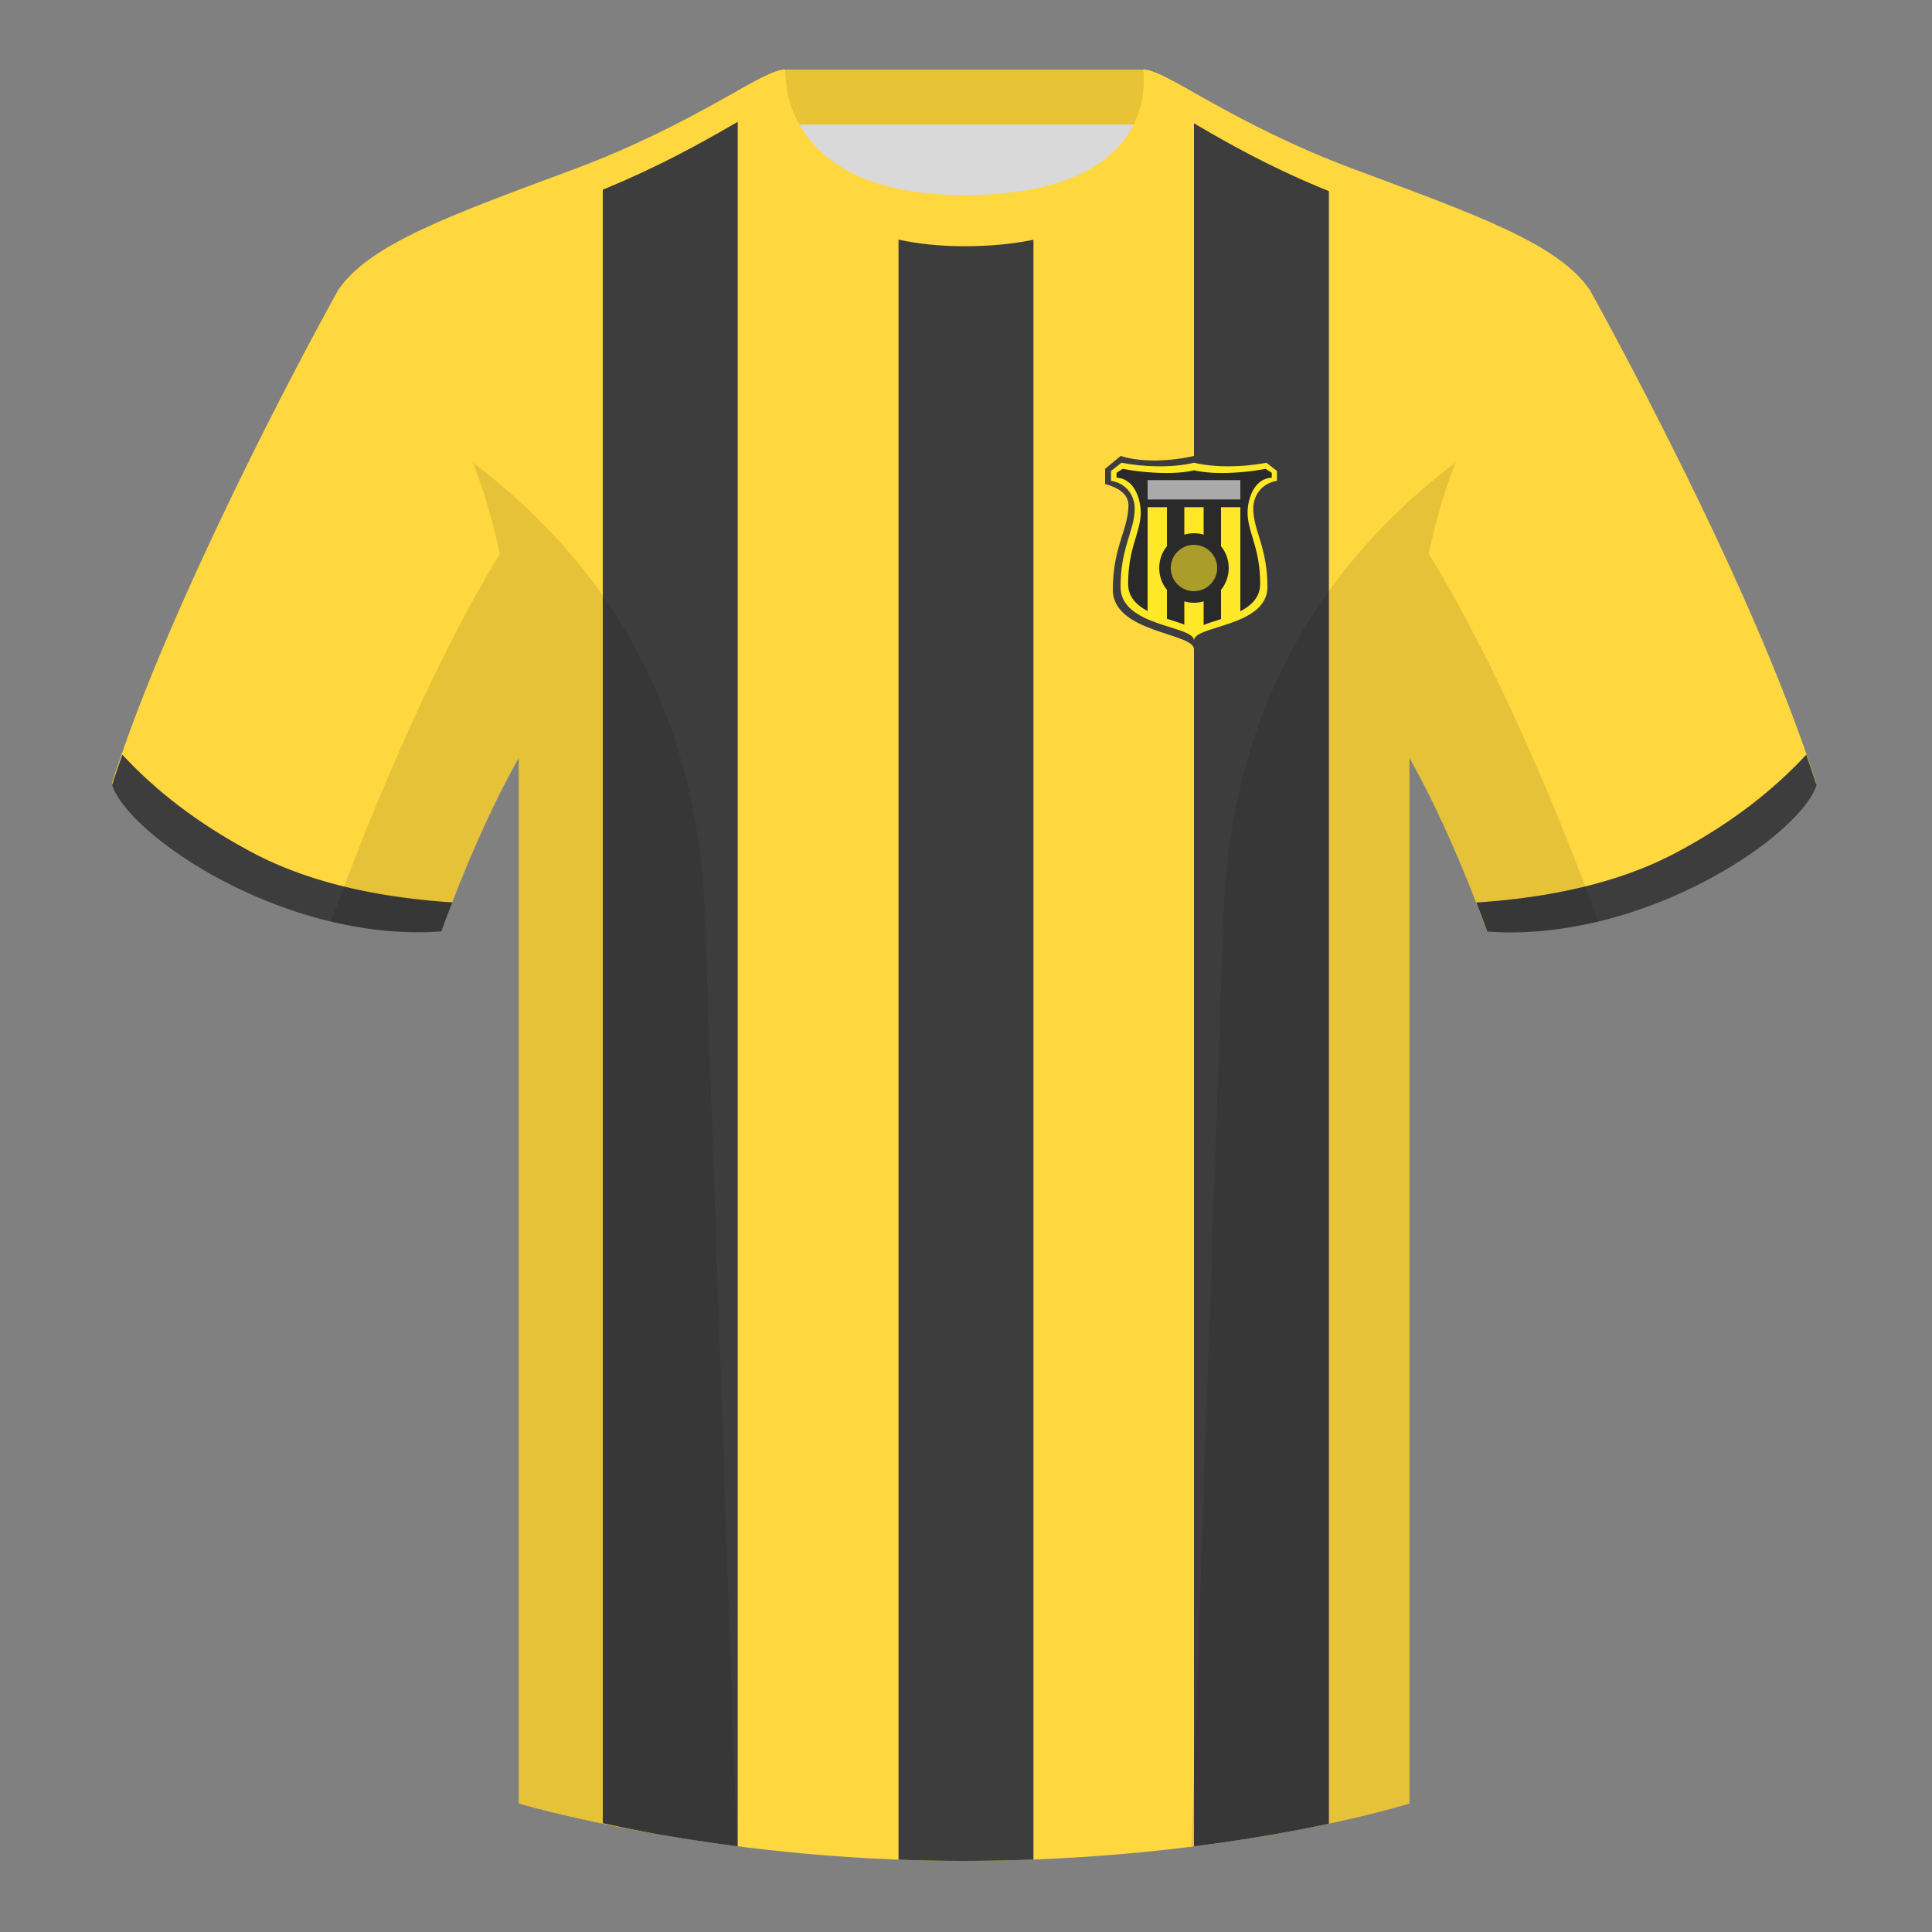 <?xml version="1.0" encoding="UTF-8"?><svg width="500" height="500" viewBox="0 0 500 500" xmlns="http://www.w3.org/2000/svg"><rect x="0" y="0" width="500" height="500" fill="#808080" stroke="none"/><g fill="none" fill-rule="evenodd"><path d="M0 0h500v500H0z"/><path fill="#D9D9D9" d="M203.003 109.223h93.643V21.928h-93.643z"/><path fill="#E8C335" d="M202.864 32.228h93.459v-14.2h-93.459z"/><path d="M87.547 75.258s-40.763 72.8-58.547 127.77c4.445 13.375 45.208 40.86 85.232 37.885 13.34-36.4 24.46-52 24.46-52s2.963-95.085-51.144-113.655m323.925 0s40.763 72.8 58.547 127.77c-4.445 13.375-45.208 40.86-85.232 37.885-13.34-36.4-24.46-52-24.46-52s-2.963-95.085 51.144-113.655" fill="#FFD73F"/><path d="M249.511 57.703c-50.082 0-47.798-39.469-48.743-39.14-7.516 2.619-24.133 14.937-52.438 25.495-31.873 11.885-52.626 19.315-60.782 31.2 11.115 8.915 46.694 28.97 46.694 120.345v271.14s49.658 14.855 114.885 14.855c68.929 0 115.648-14.855 115.648-14.855v-271.14c0-91.375 35.58-111.43 46.699-120.345-8.157-11.885-28.91-19.315-60.782-31.2-28.36-10.577-44.982-22.919-52.478-25.511-.927-.318 4.177 39.156-48.703 39.156z" fill="#FFD73F"/><path d="M156 471.834V41.045c15.475-6.388 26.936-13.016 34.921-17.504v454.278a470.601 470.601 0 01-20.175-3.028c-5.456-.995-10.395-2.002-14.746-2.958zm111.457 9.414a480.702 480.702 0 01-18.331.35c-5.655 0-11.192-.112-16.59-.316V55.886l34.921.028v425.334zM343.921 41.414v430.557c-9.082 1.936-20.886 4.091-34.921 5.87V24.047c8.096 4.561 19.566 11.102 34.921 17.367z" fill="#3D3D3D"/><path d="M75.023 117.181c10.132-20.705 17.946-35.263 17.946-35.263 7.882-11.859 27.937-19.273 58.747-31.133 29.359-11.306 45.835-24.582 52.265-25.809-.678-4.49-.813-6.951-.813-6.951-5.927 0-22.972 13.991-54.844 25.85-31.868 11.864-52.621 19.273-60.773 31.133 0 0-8.231 14.728-18.857 35.748C49.557 148.895 36.326 179.52 29 202.631c.3 1.056 1.008 2.405 2.123 4.047 1.115 1.642 2.051 2.771 2.807 3.389 8.386-23.633 22.084-54.595 41.094-92.886zm348.928-.094c-10.132-20.705-17.944-35.169-17.944-35.169-7.882-11.859-27.937-19.273-58.747-31.133-29.359-11.306-45.149-24.444-51.58-25.672.678-4.49.274-6.726.185-7.085 5.927 0 22.914 13.987 54.787 25.846 31.868 11.864 52.621 19.273 60.773 31.133 0 0 8.231 14.728 18.857 35.748 18.389 36.226 31.635 66.851 39.738 91.876-.491 1.314-.977 2.341-1.458 3.081-.481.74-1.276 1.8-2.385 3.181-18.427-43.897-32.503-74.499-42.226-91.806z" fill="#FFD73F"/><path d="M467.461 195.302c.936 2.667 1.827 5.303 2.667 7.9-4.445 13.375-45.208 40.86-85.232 37.885a426.405 426.405 0 00-2.835-7.52c20.795-1.358 37.993-5.637 51.594-12.837 13.428-7.109 24.697-15.585 33.806-25.428zm-435.807 0c9.103 9.828 20.361 18.291 33.772 25.392 13.611 7.206 30.824 11.486 51.639 12.84a426.42 426.42 0 00-2.834 7.517c-40.025 2.975-80.787-24.51-85.232-37.885.836-2.585 1.723-5.209 2.655-7.864z" fill="#3D3D3D"/><path d="M307.852 23.345c-5.772-3.24-9.728-5.345-12.008-5.345 0 0 5.882 32.495-46.335 32.495-48.52 0-46.335-32.495-46.335-32.495-2.28 0-6.236 2.105-12.003 5.345 0 0 7.368 40.38 58.403 40.38 51.478 0 58.278-35.895 58.278-40.38z" fill="#FFD73F"/><path d="M413.584 238.323c-9.288 2.238-19.065 3.316-28.798 2.593-8.198-22.369-15.557-36.883-20.013-44.748v270.577s-21.102 6.71-55.866 11.11c-.182-.02-.363-.04-.544-.06 1.881-54.795 5.722-166.47 8.276-240.705 2.055-59.755 31.085-95.29 60.099-117.44-2.675 6.781-5.071 14.606-6.999 23.667 7.354 11.851 24.436 42.069 43.831 94.964.005.014.01.028.014.041zM190.717 477.795c-34.248-4.401-56.476-11.051-56.476-11.051V196.172c-4.456 7.867-11.814 22.379-20.01 44.743-9.633.716-19.309-.332-28.511-2.524a1.113 1.113 0 01.02-.097c19.377-52.847 36.305-83.066 43.61-94.944-1.929-9.075-4.328-16.912-7.006-23.701 29.014 22.15 58.044 57.685 60.099 117.44 2.554 74.235 6.396 185.91 8.276 240.705h-.002z" fill-opacity=".1" fill="#000"/><g transform="translate(286 118)"><path d="M23 50c0-4.224-21-4.224-21-15.364 0-11.14 4.044-15.679 4.044-21.86 0-2.571-2.015-4.409-6.044-5.513V3.333L4.038 0C9.341 1.752 17.11 1.363 23 0v50z" fill="#3D3D3D"/><path d="M41.772 1.752l2.71 2.139v2.537c-4.15.697-6.134 3.977-6.134 7.184 0 5.736 3.659 9.95 3.659 20.29 0 10.226-18.58 9.938-18.993 13.722l-.007.129-.004-.066-.003.066c0-3.921-19-3.51-19-13.851 0-10.34 3.659-14.554 3.659-20.29 0-3.207-1.984-6.486-6.134-7.184V3.892l2.71-2.139C9.969 2.871 17.308 3.119 23 1.752h.007c5.496 1.32 12.526 1.133 18.166.113l.599-.113z" fill="#FFE828"/><path d="M41.526 3.325l1.607 1.036v1.255c-4.874.298-6.256 6.037-6.256 8.965 0 5.238 3.255 9.085 3.255 18.526 0 3.43-2.257 5.575-5.13 7.088l-.002-26.93h-5l0 28.952-1.145.374c-1.097.354-2.126.682-3.005 1.017l-.35.137 0-30.48h-5l.002 30.379a38.601 38.601 0 00-1.663-.595l-2.837-.912-.001-28.871h-5l-.001 26.863C8.174 38.637 5.964 36.514 5.964 33.106c0-9.441 3.255-13.288 3.255-18.526l-.006-.336c-.101-3.009-1.557-8.342-6.25-8.629V4.361l1.607-1.036c5.1 1.021 13.368 1.637 18.431.39h.095c4.899 1.208 12.801.669 17.928-.292l.503-.098z" fill="#2A2A2A"/><circle fill="#2A2A2A" cx="23" cy="29" r="9"/><circle fill="#FFE828" opacity=".602" cx="23" cy="29" r="6"/><path fill="#FFF" opacity=".6" d="M11 6.263h24v5H11z"/></g></g></svg>
